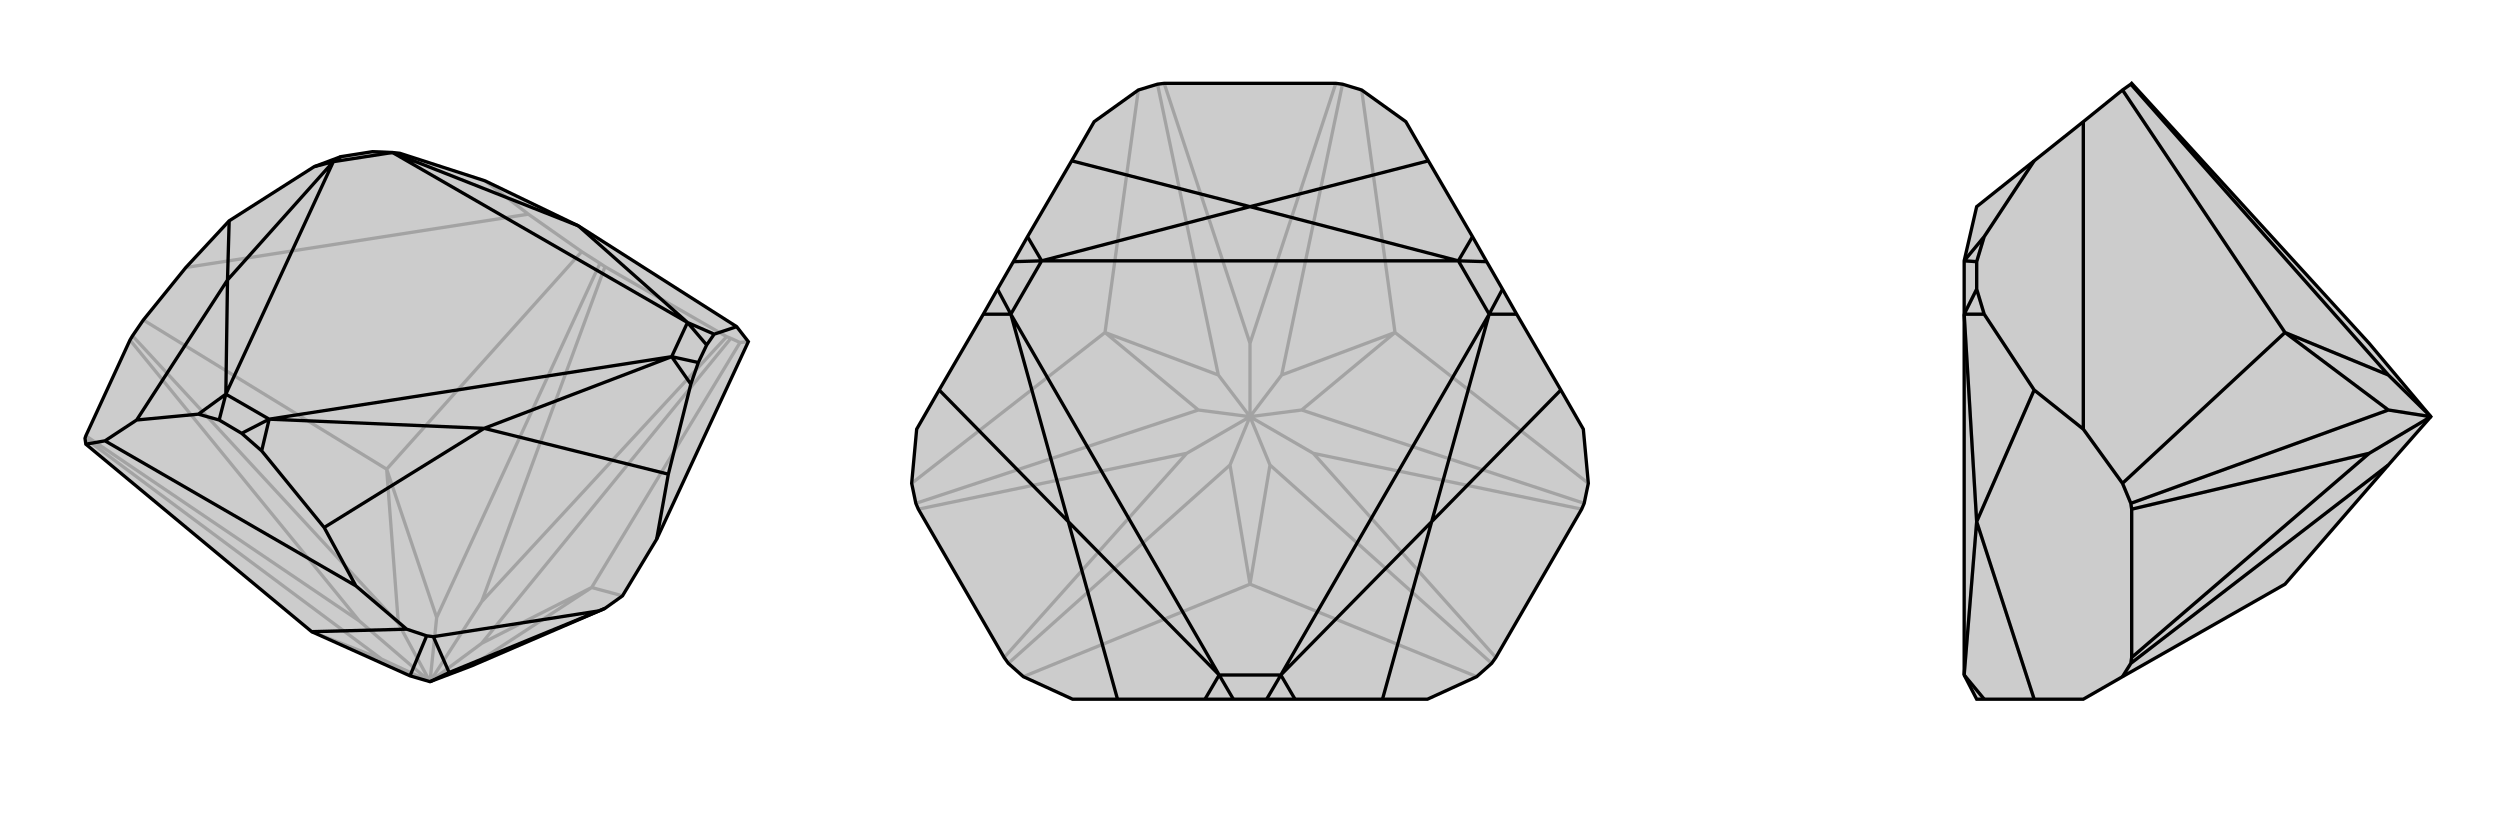 <svg xmlns="http://www.w3.org/2000/svg" viewBox="0 0 3000 1000">
    <g stroke="currentColor" stroke-width="4" fill="none" transform="translate(16 -22)">
        <path fill="currentColor" stroke="none" fill-opacity=".2" d="M476,833L358,780L87,555L86,548L87,545L140,430L143,425L156,406L207,343L259,287L361,222L393,210L431,204L455,205L464,206L566,239L678,293L868,414L882,432L772,669L731,737L710,752L550,821L500,840z" />
<path stroke-opacity=".2" d="M618,279L207,343M562,744L856,426M500,840L562,794M562,744L710,342M500,840L562,744M500,840L508,763M415,767L140,430M500,840L462,770M415,767L87,545M500,840L442,813M500,840L415,767M694,727L731,737M694,727L550,821M694,727L872,433M694,727L562,794M562,794L861,428M448,585L682,324M508,763L704,338M448,585L508,763M448,585L156,406M448,585L462,770M462,770L143,425M358,780L442,813M442,813L86,548M618,279L566,239M882,432L872,433M618,279L682,324M856,426L710,342M856,426L861,428M710,342L704,338M872,433L861,428M682,324L704,338M464,206L431,204" />
<path d="M476,833L358,780L87,555L86,548L87,545L140,430L143,425L156,406L207,343L259,287L361,222L393,210L431,204L455,205L464,206L566,239L678,293L868,414L882,432L772,669L731,737L710,752L550,821L500,840z" />
<path d="M411,725L110,551M523,829L504,786M523,829L703,755M523,829L500,840M358,780L472,777M476,833L496,785M411,725L373,655M772,669L786,591M411,725L472,777M504,786L703,755M504,786L496,785M703,755L710,752M472,777L496,785M110,551L148,526M110,551L87,555M841,423L832,436M813,483L822,457M298,563L274,542M222,519L247,526M868,414L841,423M841,423L809,409M786,591L813,483M786,591L565,536M813,483L790,450M373,655L298,563M373,655L565,536M298,563L307,525M148,526L222,519M148,526L257,358M222,519L255,495M259,287L257,358M361,222L384,216M678,293L809,409M678,293L455,205M565,536L790,450M565,536L307,525M257,358L255,495M257,358L384,216M832,436L822,457M832,436L809,409M822,457L790,450M274,542L247,526M274,542L307,525M247,526L255,495M393,210L384,216M809,409L455,205M790,450L307,525M255,495L384,216M809,409L790,450M307,525L255,495M384,216L455,205" />
    </g>
    <g stroke="currentColor" stroke-width="4" fill="none" transform="translate(1000 0)">
        <path fill="currentColor" stroke="none" fill-opacity=".2" d="M634,108L611,101L603,100L397,100L389,101L366,108L313,146L286,193L233,284L216,314L197,347L180,377L127,468L100,515L94,580L99,604L102,611L205,789L210,796L228,812L287,839L341,839L446,839L480,839L520,839L554,839L659,839L713,839L772,812L790,796L795,789L898,611L901,604L906,580L900,515L873,468L820,377L803,347L784,314L767,284L714,193L687,146z" />
<path stroke-opacity=".2" d="M576,544L795,789M500,500L524,558M576,544L898,611M576,544L500,500M500,500L562,492M500,412L603,100M500,500L538,450M500,412L397,100M500,500L500,412M500,500L462,450M424,544L102,611M500,500L438,492M424,544L205,789M500,500L476,558M500,500L424,544M500,701L772,812M500,701L524,558M524,558L790,796M674,399L906,580M562,492L901,604M674,399L562,492M674,399L634,108M674,399L538,450M538,450L611,101M326,399L366,108M462,450L389,101M326,399L462,450M326,399L94,580M326,399L438,492M438,492L99,604M500,701L228,812M500,701L476,558M476,558L210,796" />
<path d="M634,108L611,101L603,100L397,100L389,101L366,108L313,146L286,193L233,284L216,314L197,347L180,377L127,468L100,515L94,580L99,604L102,611L205,789L210,796L228,812L287,839L341,839L446,839L480,839L520,839L554,839L659,839L713,839L772,812L790,796L795,789L898,611L901,604L906,580L900,515L873,468L820,377L803,347L784,314L767,284L714,193L687,146z" />
<path d="M714,193L500,248M767,284L750,313M873,468L718,626M820,377L787,377M659,839L718,626M554,839L537,810M341,839L282,626M446,839L463,810M127,468L282,626M180,377L213,377M286,193L500,248M233,284L250,313M500,248L750,313M500,248L250,313M718,626L787,377M718,626L537,810M282,626L463,810M282,626L213,377M784,314L750,313M803,347L787,377M520,839L537,810M480,839L463,810M197,347L213,377M216,314L250,313M750,313L250,313M787,377L537,810M463,810L213,377M750,313L787,377M537,810L463,810M213,377L250,313" />
    </g>
    <g stroke="currentColor" stroke-width="4" fill="none" transform="translate(2000 0)">
        <path fill="currentColor" stroke="none" fill-opacity=".2" d="M843,412L558,100L557,101L547,108L500,146L441,193L372,248L357,313L357,377L357,810L372,839L381,839L441,839L500,839L547,812L742,701L866,558L917,500z" />
<path stroke-opacity=".2" d="M500,146L500,515M917,500L866,450M843,544L558,611M917,500L866,492M843,544L558,789M917,500L843,544M742,399L547,108M866,450L557,101M742,399L866,450M742,399L547,580M742,399L866,492M866,492L557,604M866,558L557,796M500,515L441,468M500,515L547,580M558,611L558,789M558,611L557,604M558,789L557,796M547,580L557,604M547,812L557,796M381,377L372,347M381,284L372,314M441,839L372,626M381,839L357,810M441,468L381,377M441,468L372,626M381,377L357,377M441,193L381,284M381,284L357,313M372,626L357,810M372,626L357,377M372,347L372,314M372,347L357,377M372,314L357,313" />
<path d="M843,412L558,100L557,101L547,108L500,146L441,193L372,248L357,313L357,377L357,810L372,839L381,839L441,839L500,839L547,812L742,701L866,558L917,500z" />
<path d="M500,146L500,515M843,544L558,789M843,544L558,611M843,544L917,500M917,500L866,492M917,500L866,450M866,558L557,796M742,399L547,580M866,492L557,604M742,399L866,492M742,399L547,108M742,399L866,450M866,450L557,101M500,515L441,468M500,515L547,580M558,789L558,611M558,789L557,796M558,611L557,604M547,812L557,796M547,580L557,604M381,284L372,314M381,377L372,347M441,193L381,284M381,284L357,313M441,468L381,377M441,468L372,626M381,377L357,377M441,839L372,626M381,839L357,810M372,626L357,377M372,626L357,810M372,314L372,347M372,314L357,313M372,347L357,377" />
    </g>
</svg>
